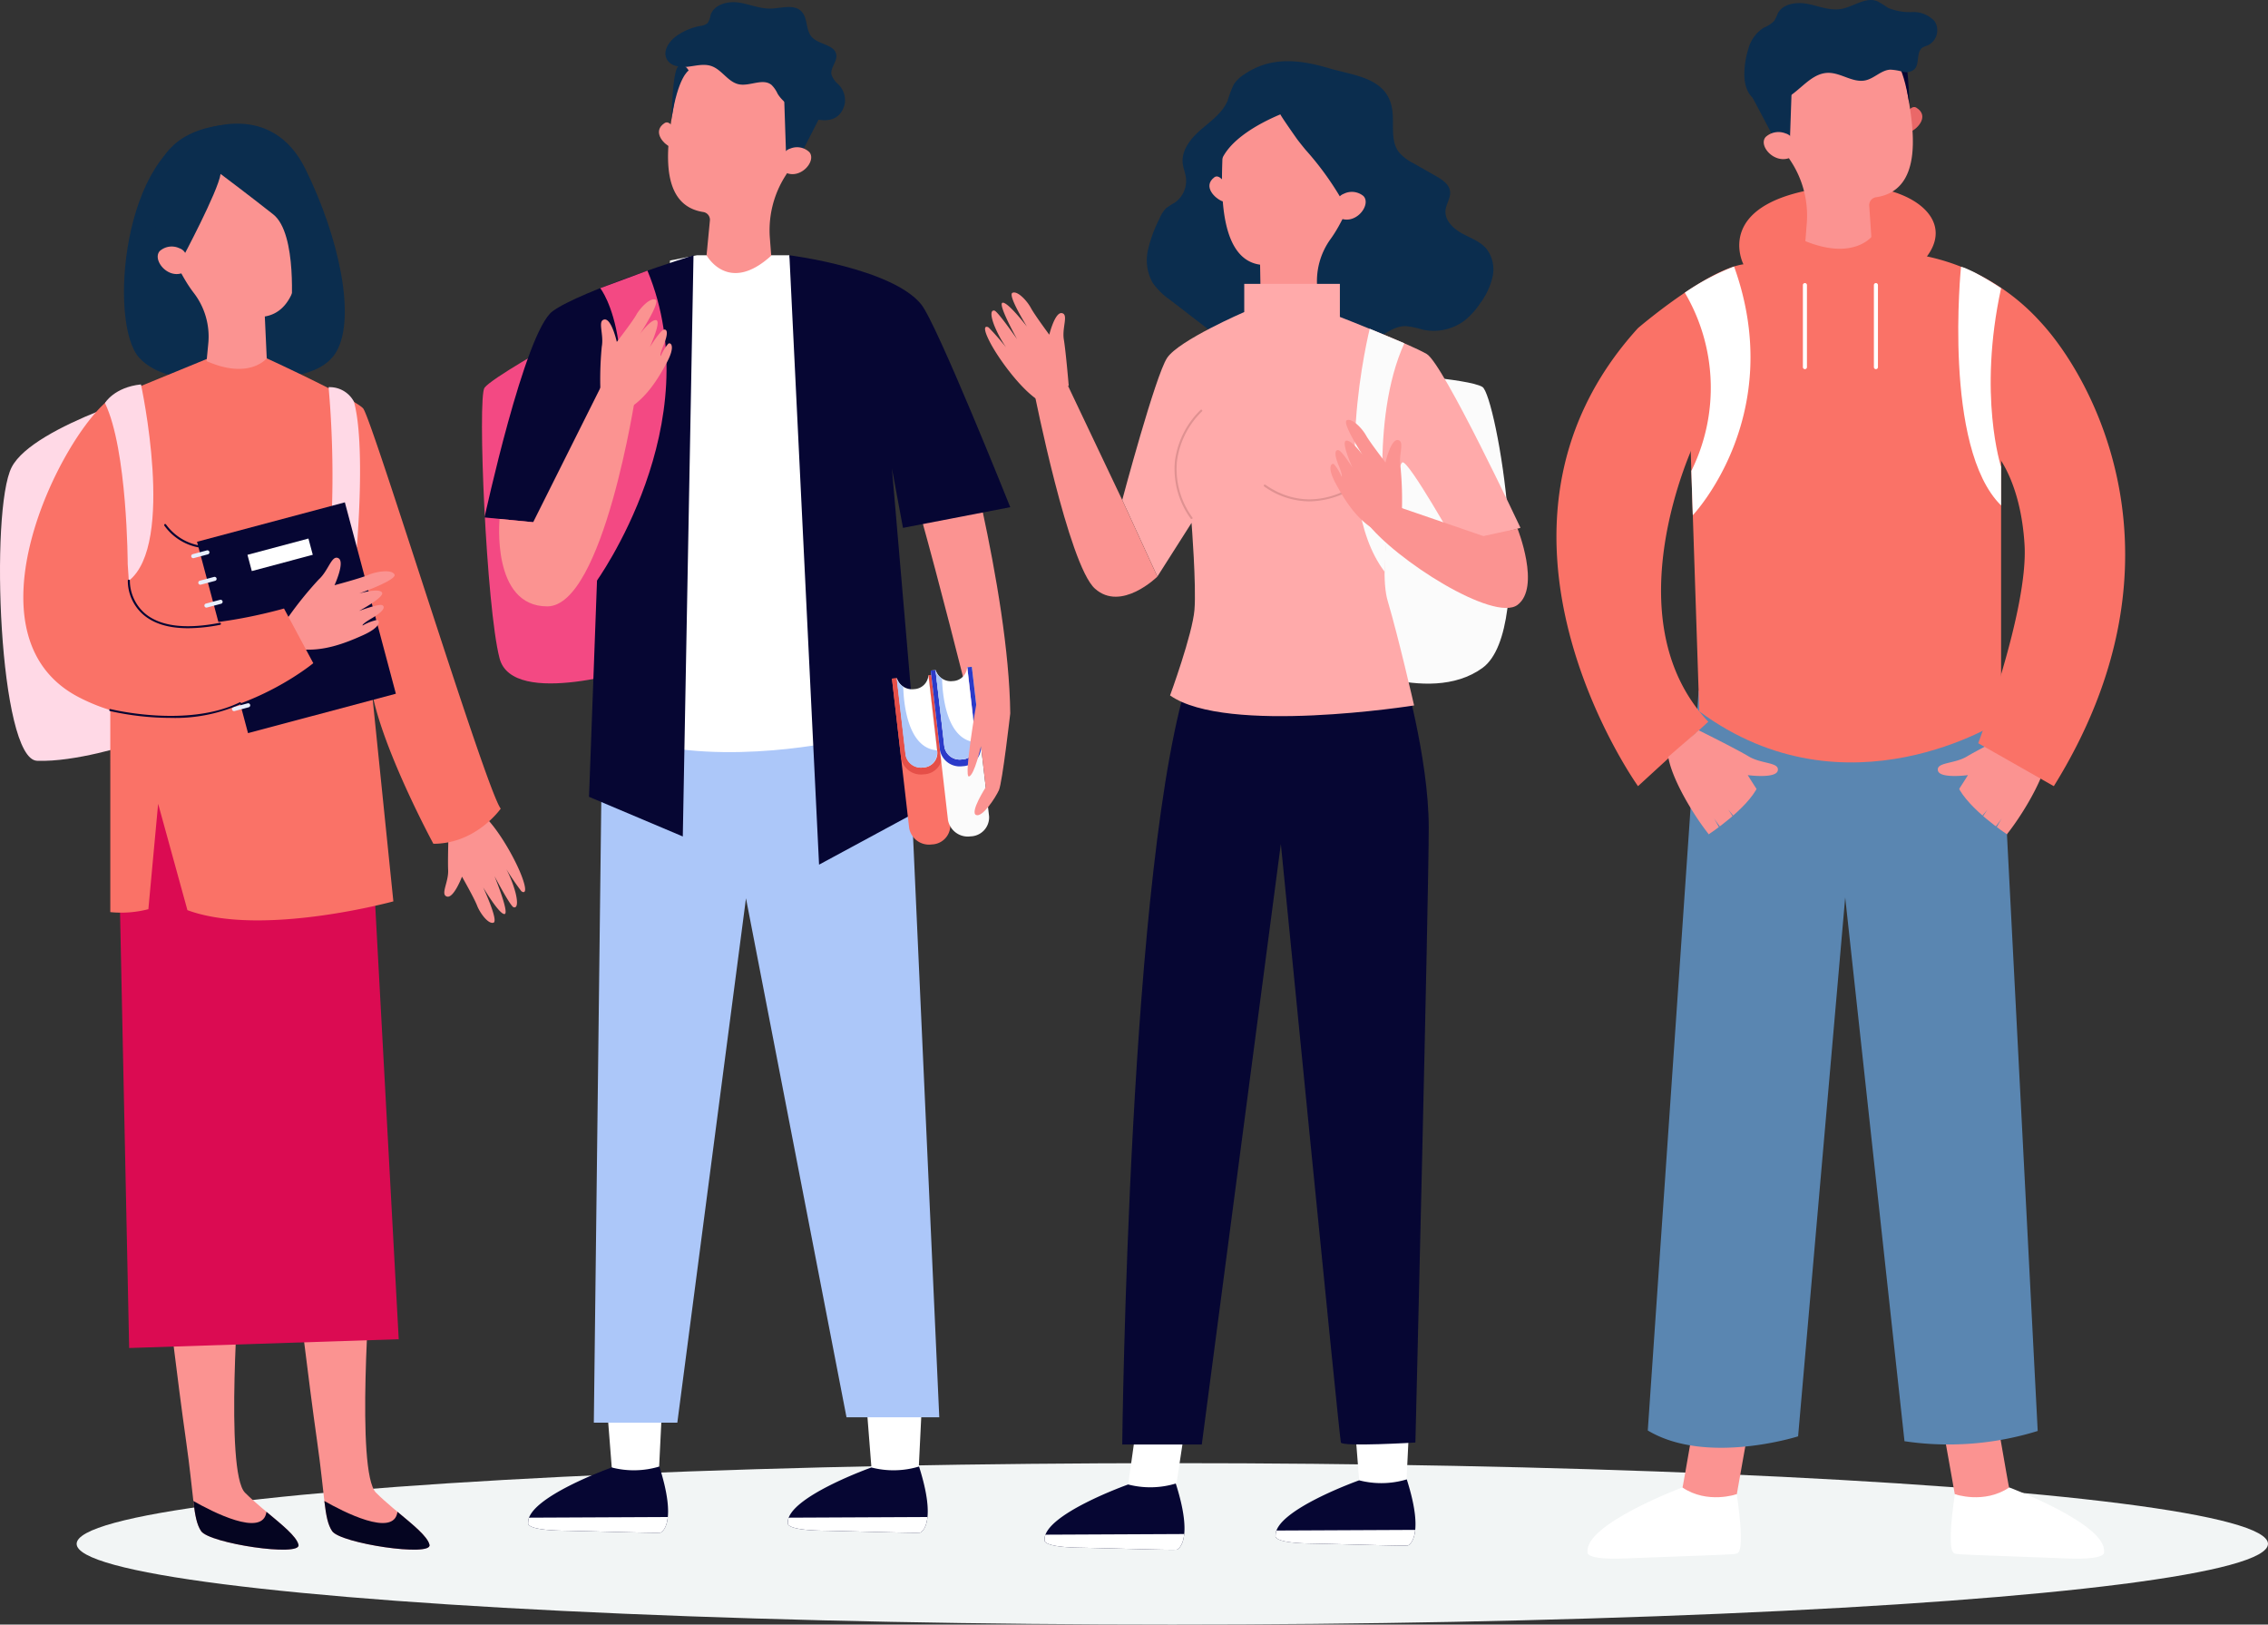 <svg xmlns="http://www.w3.org/2000/svg" width="352.423" height="252.406" viewBox="0 0 352.423 252.406"><rect x="0" y="0" width="352.423" height="252.406" fill="#333333" stroke="none"/><defs><style>.a{fill:#f2f5f5;}.b{fill:#fb9391;}.c{fill:#050521;}.d{fill:#0b2d4e;}.e{fill:#ffd9e6;}.f{fill:#db0b52;}.g{fill:#fa7267;}.h{fill:#060633;}.i{fill:#e7eefd;}.j{fill:#fff;}.k{fill:#ea6868;}.l{fill:#f34983;}.m{fill:#acc7f9;}.n{fill:#e54f48;}.o{fill:#fbfbfb;}.p{fill:#2b3ac9;}.q{fill:#faa;}.r{fill:#df9191;}.s{fill:#5a86b1;}</style></defs><g transform="translate(-558.449 -273.615)"><ellipse class="a" cx="170.256" cy="12.538" rx="170.256" ry="12.538" transform="translate(570.359 500.946)"/><path class="b" d="M1600.046,1116.535s-.2,5.293-.114,7.188-1.241,3.793-.191,4.117,2.344-3.089,2.344-3.089,1.907,3.354,2.337,4.475,1.707,2.927,2.551,2.677-1.6-5.486-1.6-5.486,2.487,4.207,3.315,4.142-1.55-5.882-1.55-5.882,2.434,4.616,2.94,4.812.777-.445.312-2.289a18.074,18.074,0,0,0-1.414-3.607A40.929,40.929,0,0,0,1611.3,1127c.365.292,1.08.428.1-2.23s-3.9-7.955-6.518-10.036Z" transform="translate(-971.846 -714.927)"/><g transform="translate(558.449 292.824)"><path class="b" d="M1326.673,1589.989s-2.345,30.059.853,33.257,7.886,6.182,8.313,8.1-13.856-.213-15.135-2.132-1.066-5.116-2.345-14.07-3.2-25.156-3.2-25.156Z" transform="translate(-1289.454 -1410.537)"/><path class="c" d="M1359.941,1823.36c-.291-1.306-2.555-3.105-4.98-5.129-.535,4.1-8.594-.1-11.362-1.682.279,2.329.54,3.679,1.206,4.679C1346.085,1823.147,1360.368,1825.279,1359.941,1823.36Z" transform="translate(-1313.556 -1602.55)"/><path class="b" d="M1460.173,1589.989s-2.345,30.059.853,33.257,7.886,6.182,8.313,8.1-13.856-.213-15.135-2.132-1.066-5.116-2.345-14.07-3.2-25.156-3.2-25.156Z" transform="translate(-1402.598 -1410.537)"/><path class="c" d="M1493.44,1823.36c-.291-1.306-2.555-3.105-4.979-5.129-.535,4.1-8.594-.1-11.362-1.682.278,2.329.54,3.679,1.206,4.679C1479.584,1823.147,1493.867,1825.279,1493.44,1823.36Z" transform="translate(-1426.698 -1602.55)"/><path class="d" d="M1285.222,414.151s10.6-4.658,15.875,6.02,7.892,23.136,4.807,28.422-13.388,3.736-13.388,3.736-12.364,2.517-17.232-2.808S1272.706,417.082,1285.222,414.151Z" transform="translate(-1253.646 -413.14)"/><path class="e" d="M1172.732,681.666s-20.926,5.834-24.339,12.432-1.972,45.39,3.944,45.617,14.309-2.5,14.309-2.5Z" transform="translate(-1146.576 -640.72)"/><path class="f" d="M1307.382,1067.357l3.982,73.489-41.888,1.365-1.568-74.854,3.64-14.106,21.159-4.323Z" transform="translate(-1249.406 -951.98)"/><path class="g" d="M1258.955,658.53l15-6.159,9.314-.1s13.606,6.259,14.972,7.776,19.112,59.307,21.386,62.189c0,0-3.792,5.46-10.465,5.46,0,0-7.888-14.561-9.556-23.662l3.337,32.611s-20.477,5.612-32,1.365l-4.551-16.533-1.517,16.381a16.815,16.815,0,0,1-5.916.455Z" transform="translate(-1241.819 -615.807)"/><path class="e" d="M1485.816,706.53s1.387-16-.449-22.613a4.259,4.259,0,0,0-3.936-2.251,157.53,157.53,0,0,1,.355,22.632Z" transform="translate(-1430.37 -640.72)"/><g transform="translate(29.716 58.839)"><rect class="h" width="23.776" height="30.772" transform="translate(0.898 6.124) rotate(-14.925)"/><g transform="translate(0 7.456)"><path class="i" d="M1344.051,848.528l-2.2.586a.316.316,0,1,1-.163-.611l2.2-.586a.316.316,0,1,1,.163.611Z" transform="translate(-1341.456 -847.906)"/><g transform="translate(1.1 4.125)"><path class="i" d="M1351.262,875.58l-2.2.586a.316.316,0,0,1-.163-.611l2.2-.586a.316.316,0,1,1,.163.61Z" transform="translate(-1348.667 -874.959)"/><path class="i" d="M1357.474,898.888l-2.2.586a.316.316,0,1,1-.163-.611l2.2-.586a.316.316,0,1,1,.163.611Z" transform="translate(-1353.932 -894.712)"/><path class="i" d="M1364.008,923.4l-2.2.586a.316.316,0,1,1-.163-.611l2.2-.586a.316.316,0,0,1,.163.611Z" transform="translate(-1359.469 -915.484)"/><path class="i" d="M1370.541,947.906l-2.2.586a.316.316,0,0,1-.163-.611l2.2-.586a.316.316,0,0,1,.163.611Z" transform="translate(-1365.006 -936.256)"/><path class="i" d="M1377.073,972.416l-2.2.586a.316.316,0,0,1-.163-.611l2.2-.586a.316.316,0,0,1,.163.611Z" transform="translate(-1370.542 -957.029)"/><path class="i" d="M1385.593,1004.374l-2.2.586a.316.316,0,0,1-.163-.611l2.2-.586a.316.316,0,0,1,.163.611Z" transform="translate(-1377.762 -984.114)"/></g></g><rect class="j" width="9.807" height="2.613" transform="matrix(0.966, -0.258, 0.258, 0.966, 8.738, 8.154)"/></g><path class="b" d="M1439.905,864.722a56.729,56.729,0,0,1,4.8-5.944c1.542-1.386,2.006-3.874,3.063-3.3s-.613,4.193-.613,4.193,4.077-1.083,5.279-1.606,3.589-.912,4.041-.062-5.5,2.959-5.5,2.959,2.957-.889,3.541-.194-3.546,2.9-3.546,2.9,3.047-1.143,3.588-.9.248.947-1.545,2-1.479,1.164-1.479,1.164a7.726,7.726,0,0,1,2.216-.865c.507.061.684,1.082-2.137,2.357s-6.29,2.62-9.919,2.172Z" transform="translate(-1395.177 -787.955)"/><path class="g" d="M1183.865,693.316c-7.584,5.612-23.359,36.858-4.854,46.414s36.4-5.309,36.4-5.309l-4.55-8.494s-19.87,5.764-22.9-.455a15.274,15.274,0,0,1-.152-12.286s-3.489-18.2-3.944-19.87Z" transform="translate(-1166.729 -650.593)"/><path class="e" d="M1259.133,678.854s5.393,24.812-1.888,30.5l-.171-2.577s-.041-17.822-3.537-25.03C1253.538,681.744,1254.954,679.3,1259.133,678.854Z" transform="translate(-1237.228 -638.337)"/><path class="k" d="M1449.917,528.752s.845-1.412,1.588-.888c1.894,1.338,0,3.317-1.2,3.779Z" transform="translate(-1403.662 -510.271)"/><path class="b" d="M1314.191,419.295a11.186,11.186,0,0,0-8.73,16.139c1.721,3.82,3.14,6.9,4.829,9.105a11.134,11.134,0,0,1,2.308,7.819l-.272,2.834c6.652,2.95,9.346-.432,9.346-.432l-.3-6.5h0c6.993-1.164,5.456-14.1,5.279-17.934l-.011,0c0-.144,0-.288-.009-.433A11.187,11.187,0,0,0,1314.191,419.295Z" transform="translate(-1280.223 -418.296)"/><path class="d" d="M1312.121,421.873s4.385,3.285,8.182,6.285,2.793,14.94,2.793,14.94l4.075-10.234s-1.434-20.688-15.492-18.477-10.257,17.033-7.958,19.983,2.408.7,2.408.7S1311.727,424.6,1312.121,421.873Z" transform="translate(-1277.844 -414.057)"/><path class="b" d="M1311.583,539.44a1.661,1.661,0,0,0-.907-.748,2.8,2.8,0,0,0-3.055.426c-1.309,1.436,1.62,4.947,4.266,3.012C1311.887,542.13,1312.631,541.314,1311.583,539.44Z" transform="translate(-1282.791 -519.327)"/><path class="h" d="M1286.162,885.351c-3,0-5.327-.707-6.962-2.118a7.009,7.009,0,0,1-2.391-5.274.147.147,0,0,1,.165-.151.158.158,0,0,1,.151.165A6.819,6.819,0,0,0,1279.41,883c2.377,2.048,6.306,2.556,11.682,1.512a.152.152,0,0,1,.185.125.158.158,0,0,1-.125.185A26.386,26.386,0,0,1,1286.162,885.351Z" transform="translate(-1256.948 -806.953)"/><path class="h" d="M1267.486,1005.146a43.437,43.437,0,0,1-9.449-1.063.158.158,0,0,1-.114-.192.154.154,0,0,1,.192-.114c.118.03,11.911,2.944,20.059-1.043a.158.158,0,1,1,.14.284A25.024,25.024,0,0,1,1267.486,1005.146Z" transform="translate(-1240.94 -912.815)"/><path class="h" d="M1320.527,824.835a7.862,7.862,0,0,1-1.473-.138,8.4,8.4,0,0,1-5.157-3.357.158.158,0,0,1,.265-.173,8.23,8.23,0,0,0,4.956,3.221c2.477.47,5.181-.322,8.033-2.353a.158.158,0,1,1,.183.258A11.9,11.9,0,0,1,1320.527,824.835Z" transform="translate(-1288.361 -758.888)"/></g><g transform="translate(633.341 273.951)"><path class="l" d="M1662.42,688.189s-19.894,6.478-21.96-1.37-3.465-40.594-2.338-42.065,10.53-6.735,10.53-6.735,12.659,9.44,12.67,9.431S1662.42,688.189,1662.42,688.189Z" transform="translate(-1637.721 -584.855)"/><g transform="translate(7.164 215.936)"><path class="j" d="M1764.848,1717.207l-.924-11.728,8.821.727-.6,12.242S1766.641,1719.082,1764.848,1717.207Z" transform="translate(-1751.844 -1705.479)"/><path class="h" d="M1705.105,1781.425a13.711,13.711,0,0,1-7.4.148s-13.157,4.679-12.983,8.579c0,0-.65,1.118,5.254,1.235s15.073.423,15.327.3S1707.894,1790.187,1705.105,1781.425Z" transform="translate(-1684.703 -1769.844)"/><path class="j" d="M1705.309,1835.277c-.254.121-9.422-.186-15.327-.3s-5.254-1.235-5.254-1.235a1.992,1.992,0,0,1,.136-.781l21.557-.1C1706.231,1834.749,1705.45,1835.21,1705.309,1835.277Z" transform="translate(-1684.706 -1813.433)"/></g><g transform="translate(47.514 215.936)"><path class="j" d="M2029.463,1717.207l-.924-11.728,8.821.727-.6,12.242S2031.256,1719.082,2029.463,1717.207Z" transform="translate(-2016.459 -1705.479)"/><path class="h" d="M1969.721,1781.425a13.709,13.709,0,0,1-7.4.148s-13.157,4.679-12.983,8.579c0,0-.65,1.118,5.254,1.235s15.073.423,15.327.3S1972.51,1790.187,1969.721,1781.425Z" transform="translate(-1949.319 -1769.844)"/><path class="j" d="M1969.925,1835.277c-.253.121-9.422-.186-15.327-.3s-5.254-1.235-5.254-1.235a2,2,0,0,1,.136-.781l21.557-.1C1970.847,1834.749,1970.066,1835.21,1969.925,1835.277Z" transform="translate(-1949.322 -1813.433)"/></g><path class="b" d="M2055.73,684.278s8.238,29.147,8.47,48.505l-5.8.5s-10.9-44.3-13.915-49.006S2055.73,684.278,2055.73,684.278Z" transform="translate(-1982.108 -622.286)"/><path class="m" d="M1800.379,986.483l5.014,111.043h-14.415l-15.62-80.63-10.669,81.472h-12.974l1.38-114.859Z" transform="translate(-1734.332 -877.662)"/><path class="j" d="M1799.7,548.084l4.174-.816h14.378l10.435,48.092-2.319,27.278s-17.856,4.112-32,0Z" transform="translate(-1770.479 -507.942)"/><path class="h" d="M1951.006,547.268l4.61,94.68,15.866-8.572-4.541-52.981,1.715,9.225,16.67-3.212s-11.389-28.5-13.845-31.524C1966.941,549.29,1951.006,547.268,1951.006,547.268Z" transform="translate(-1903.235 -507.942)"/><path class="h" d="M1672.819,547.268l-1.664,90.3-14.571-6.16,1.762-47.735-1.546,5.946L1640.349,588s6.247-28.859,10.576-32.038S1672.819,547.268,1672.819,547.268Z" transform="translate(-1639.948 -507.942)"/><g transform="translate(27.501 4.279)"><path class="b" d="M1820.484,412.918s-.769-1.427-1.524-.944c-1.923,1.233-.291,3.193.87,3.7Z" transform="translate(-1818.073 -397.472)"/><path class="b" d="M1828.391,327.871l.01,0c.008-.142.015-.284.028-.426a11.021,11.021,0,1,1,20.591,6.383c-1.251,2.475-2.346,4.589-3.459,6.329a15.744,15.744,0,0,0-2.393,9.7l.206,2.679c-6.7,6.109-10.047-.065-10.047-.065l.521-5.433a1.224,1.224,0,0,0-1.038-1.286l-.012,0C1824.484,344.446,1828.048,331.639,1828.391,327.871Z" transform="translate(-1825.927 -317.427)"/><path class="d" d="M1951.424,384.5l-3.654,7.154-1.959-.581-.324-9.688Z" transform="translate(-1926.057 -371.633)"/><path class="b" d="M1942.211,438.217a1.636,1.636,0,0,1,.925-.7,2.762,2.762,0,0,1,2.988.554c1.225,1.471-1.812,4.8-4.331,2.777C1941.793,440.852,1941.1,440.016,1942.211,438.217Z" transform="translate(-1922.745 -419.041)"/><path class="d" d="M1833.5,354.315s-1.678.964-2.672,7.59c0,0,.14-7.474,1.041-8.217S1833.5,354.315,1833.5,354.315Z" transform="translate(-1828.882 -347.973)"/></g><path class="l" d="M1753.549,611.378s17.924-24.631,8.054-48.448l-7.337,2.722s7.8,9.612-.716,38.247Z" transform="translate(-1735.887 -521.215)"/><path class="b" d="M1655.275,702.578s-1.336,13.585,7.408,13.585,13.739-32.955,13.739-32.955l-5.476-1.023-10.456,20.905Z" transform="translate(-1652.536 -622.286)"/><path class="d" d="M1852.53,305.149a3.518,3.518,0,0,0-1.054-3.068,3.287,3.287,0,0,1-1.015-1.474c-.194-1.044.893-1.989.755-3.042-.215-1.631-2.735-1.568-3.824-2.8-.951-1.076-.586-2.912-1.582-3.947-1.154-1.2-3.123-.5-4.785-.453-1.717.045-3.349-.716-5.051-.949s-3.788.339-4.3,1.979a2.966,2.966,0,0,1-.45,1.206,2.023,2.023,0,0,1-1.164.459,9.426,9.426,0,0,0-3.587,1.493c-1.191.82-2.263,2.326-1.623,3.622.551,1.116,2.04,1.362,3.276,1.224s2.518-.511,3.693-.1c1.623.565,2.564,2.477,4.247,2.826,1.7.354,3.733-1,5.082.1a4.578,4.578,0,0,1,.934,1.348C1843.643,306.277,1851.247,310.471,1852.53,305.149Z" transform="translate(-1796.153 -289.366)"/><path class="b" d="M1758.285,606.69a53.305,53.305,0,0,1,.2-7.172c.361-1.914-.709-4.036.406-4.212s1.932,3.48,1.932,3.48,2.427-3.131,3.027-4.207,2.161-2.726,2.982-2.349-2.42,5.343-2.42,5.343,1.7-2.349,2.533-2.163-.993,4.188-.993,4.188,1.624-2.59,2.167-2.715.725.566-.016,2.372-.441,1.712-.441,1.712a7.253,7.253,0,0,1,1.162-1.909c.413-.244,1.127.418-.253,2.978s-3.2,5.54-6.169,7.274Z" transform="translate(-1739.868 -546.002)"/><g transform="translate(63.706 104.527)"><path class="g" d="M2058.188,998.661l-2.678-23.231.757-.068,1.374,11.919a2.413,2.413,0,0,0,2.71,1.953h0a2.273,2.273,0,0,0,2.209-2.4l-1.374-11.919.71-.064,2.678,23.231a2.951,2.951,0,0,1-2.868,3.11h0A3.132,3.132,0,0,1,2058.188,998.661Z" transform="translate(-2055.509 -974.855)"/><path class="n" d="M2060.449,990.3h0a3.133,3.133,0,0,1-3.519-2.535l-1.421-12.33.757-.068,1.374,11.919a2.413,2.413,0,0,0,2.71,1.953h0a2.273,2.273,0,0,0,2.209-2.4l-1.374-11.919.71-.064,1.421,12.33A2.95,2.95,0,0,1,2060.449,990.3Z" transform="translate(-2055.509 -974.855)"/><path class="j" d="M2061.864,987.635l-1.374-11.919h.017a2.457,2.457,0,0,0,2.665,1.7h0a2.312,2.312,0,0,0,2.221-2.144h.017l1.374,11.919a2.273,2.273,0,0,1-2.209,2.4h0A2.414,2.414,0,0,1,2061.864,987.635Z" transform="translate(-2059.73 -975.209)"/><path class="m" d="M2064.4,992.058a2.414,2.414,0,0,1-2.711-1.953l-1.374-11.919.017,0a2.192,2.192,0,0,0,1.008,1.326c.061,2.4.632,9.535,5.238,9.877l.031.274A2.273,2.273,0,0,1,2064.4,992.058Z" transform="translate(-2059.584 -977.677)"/></g><g transform="translate(69.736 103.27)"><path class="o" d="M2097.728,990.422l-2.678-23.231.757-.068,1.374,11.919a2.414,2.414,0,0,0,2.711,1.953h0a2.273,2.273,0,0,0,2.209-2.4l-1.374-11.919.71-.064,2.678,23.231a2.951,2.951,0,0,1-2.868,3.111h0A3.133,3.133,0,0,1,2097.728,990.422Z" transform="translate(-2095.049 -966.615)"/><path class="p" d="M2099.989,982.056h0a3.132,3.132,0,0,1-3.518-2.535l-1.422-12.33.757-.068,1.374,11.919a2.414,2.414,0,0,0,2.711,1.953h0a2.273,2.273,0,0,0,2.209-2.4l-1.374-11.919.71-.064,1.421,12.33A2.95,2.95,0,0,1,2099.989,982.056Z" transform="translate(-2095.049 -966.615)"/><path class="j" d="M2101.4,979.4l-1.374-11.919.017,0a2.457,2.457,0,0,0,2.665,1.7h0a2.312,2.312,0,0,0,2.221-2.144l.017,0,1.374,11.919a2.273,2.273,0,0,1-2.209,2.4h0A2.413,2.413,0,0,1,2101.4,979.4Z" transform="translate(-2099.271 -966.969)"/><path class="m" d="M2103.942,983.819a2.414,2.414,0,0,1-2.711-1.953l-1.374-11.919.017,0a2.192,2.192,0,0,0,1.008,1.326c.061,2.4.632,9.536,5.237,9.877l.032.274A2.273,2.273,0,0,1,2103.942,983.819Z" transform="translate(-2099.124 -969.438)"/></g><path class="b" d="M2139.259,1006.626s-1.229,10.759-1.763,11.934-2.566,4.292-3.553,3.856,1.5-4.3,1.5-4.3l-.737-6.387s-1.007,4.5-1.862,4.706,1.121-11.138,1.121-11.138Z" transform="translate(-2057.167 -896.129)"/></g><g transform="translate(711.514 283.124)"><path class="o" d="M2475.967,711.711s14.467,7.464,22.961,1.305,2.124-42.338,0-43.664-15.983-2.174-15.983-2.174-12.464,21.78-12.5,22.538S2475.967,711.711,2475.967,711.711Z" transform="translate(-2421.641 -618.741)"/><path class="d" d="M2353.408,356.721c.454,2.334-.344,5.042,1.092,6.937a7.042,7.042,0,0,0,2.236,1.708l3.531,2.01c.972.553,2.052,1.263,2.185,2.373.122,1.011-.613,1.934-.708,2.948-.144,1.526,1.162,2.8,2.5,3.544s2.876,1.26,3.863,2.432a5.248,5.248,0,0,1,.949,4.345,11.034,11.034,0,0,1-1.938,4.132,11.85,11.85,0,0,1-2.341,2.61,8.018,8.018,0,0,1-6.588,1.468,13.62,13.62,0,0,0-2.567-.543c-2.076-.052-3.747,1.571-5.517,2.656-3.6,2.207-8.069,2.285-12.294,2.3a14.9,14.9,0,0,1-12.107-3.826l-6.759-5.209a10.669,10.669,0,0,1-2.708-2.659,7.166,7.166,0,0,1-.728-5.1,21.3,21.3,0,0,1,1.82-4.93,4.659,4.659,0,0,1,.977-1.534,10.993,10.993,0,0,1,1.357-.88,4.126,4.126,0,0,0,1.744-3.894c-.1-.748-.413-1.458-.5-2.208-.226-2.051,1.258-3.882,2.815-5.235s3.358-2.6,4.157-4.5a18.133,18.133,0,0,1,.956-2.524,5.323,5.323,0,0,1,1.588-1.544c4.255-2.923,8.772-2.3,13.416-.927C2347.532,351.757,2352.507,352.087,2353.408,356.721Z" transform="translate(-2290.191 -349.522)"/><g transform="translate(34.865 1.73)"><path class="b" d="M2381.408,467.925s-.887-1.391-1.617-.844c-1.86,1.4.094,3.324,1.31,3.753Z" transform="translate(-2379.024 -450.777)"/><path class="b" d="M2404.108,364.941a11.215,11.215,0,0,1,9.216,15.92c-1.614,3.878-2.947,7-4.576,9.265a11.161,11.161,0,0,0-2.086,7.9l.464,2.962c-6.581,3.149-9.259-.005-9.259-.005l-.116-6.811h0c-7.042-.964-5.876-13.97-5.81-17.819l.011,0c0-.144-.006-.289,0-.434A11.217,11.217,0,0,1,2404.108,364.941Z" transform="translate(-2389.877 -364.287)"/><path class="d" d="M2401.958,372.879a46.619,46.619,0,0,1,5.415,7.376c.158.3,1.274,2.519.936,2.767a14.459,14.459,0,0,0,4.062-5.441,11.686,11.686,0,0,0-9.9-16.642c-4.069-.4-8.537.888-11.087,4.246-2.393,3.151-2.57,7.186-2.9,10.966.375-4.244,6.143-7.315,9.593-8.756-.1.042,2.484,3.715,2.621,3.9C2401.1,371.825,2401.529,372.354,2401.958,372.879Z" transform="translate(-2387.04 -360.868)"/><path class="b" d="M2507.162,483.8a1.665,1.665,0,0,1,.887-.776,2.811,2.811,0,0,1,3.074.339c1.353,1.4-1.481,5-4.188,3.142C2506.934,486.507,2506.165,485.711,2507.162,483.8Z" transform="translate(-2487.19 -464.144)"/></g><g transform="translate(45.131 208.761)"><path class="j" d="M2526.492,1730.312l-.924-11.728,8.821.726-.6,12.242S2528.285,1732.187,2526.492,1730.312Z" transform="translate(-2513.489 -1718.584)"/><path class="h" d="M2466.75,1794.529a13.711,13.711,0,0,1-7.4.147s-13.157,4.679-12.983,8.579c0,0-.65,1.118,5.254,1.235s15.073.423,15.327.3S2469.539,1803.291,2466.75,1794.529Z" transform="translate(-2446.348 -1782.949)"/><path class="j" d="M2466.954,1848.382c-.254.121-9.422-.186-15.327-.3s-5.254-1.235-5.254-1.235a2,2,0,0,1,.135-.781l21.558-.1C2467.876,1847.854,2467.095,1848.315,2466.954,1848.382Z" transform="translate(-2446.352 -1826.538)"/></g><g transform="translate(9.237 209.406)"><path class="j" d="M2296.236,1734.541l1.655-11.728,7.488.829-1.845,12.139S2298.029,1736.416,2296.236,1734.541Z" transform="translate(-2283.232 -1722.813)"/><path class="h" d="M2231.359,1798.758a13.711,13.711,0,0,1-7.4.147s-13.157,4.679-12.983,8.579c0,0-.65,1.119,5.254,1.235s15.073.423,15.327.3S2234.147,1807.52,2231.359,1798.758Z" transform="translate(-2210.957 -1787.178)"/><path class="j" d="M2231.563,1852.611c-.253.12-9.422-.186-15.326-.3s-5.254-1.235-5.254-1.235a2,2,0,0,1,.135-.781l21.557-.1C2232.485,1852.082,2231.7,1852.544,2231.563,1852.611Z" transform="translate(-2210.96 -1830.767)"/></g><path class="h" d="M2333.663,966.183s4.143,14.106,4.143,25.027-2.072,95.558-2.072,95.558-11.352.683-11.579,0-9.328-93.014-9.328-93.014l-12.286,93.318h-12.362s.986-91.766,10.542-119.978Z" transform="translate(-2268.861 -872.152)"/><path class="b" d="M2163.381,599.65s-.444-5.278-.757-7.149.773-3.916-.31-4.11-1.952,3.35-1.952,3.35-2.3-3.1-2.862-4.159-2.048-2.7-2.856-2.348,2.248,5.252,2.248,5.252-2.978-3.874-3.792-3.71,2.25,5.651,2.25,5.651-2.974-4.288-3.5-4.421-.717.536-.033,2.31a18.085,18.085,0,0,0,1.841,3.409,41,41,0,0,0-2.713-3.1c-.4-.246-1.124-.294.167,2.226s4.833,7.424,7.686,9.173Z" transform="translate(-2150.379 -549.251)"/><path class="q" d="M2309.138,580.8v-4.372H2324v5.131s10.921,4.247,13.5,5.764,14.561,27,14.561,27L2342.2,617.2s-7.584-13.5-8.494-13.045-3.943,15.926-2.275,21.539,4.1,16.23,4.1,16.23-29.122,4.627-37.92-1.555c0,0,3.489-9.518,3.792-13.31s-.455-13.5-.455-13.5l-5.309,8.342-5.461-11.9s5.157-19.35,6.977-22.08S2309.138,580.8,2309.138,580.8Z" transform="translate(-2268.861 -541.828)"/><path class="r" d="M2345.994,721.532a.157.157,0,0,1-.123-.059,13.11,13.11,0,0,1-2.46-8.915,13.512,13.512,0,0,1,4-7.988.158.158,0,0,1,.206.239,13.186,13.186,0,0,0-3.89,7.786,12.766,12.766,0,0,0,2.393,8.68.158.158,0,0,1-.025.222A.156.156,0,0,1,2345.994,721.532Z" transform="translate(-2313.908 -650.398)"/><path class="r" d="M2441.473,780.963a12.137,12.137,0,0,1-7.036-2.327.158.158,0,0,1,.18-.259c7.656,5.325,14.528-.388,14.6-.446a.16.16,0,0,1,.223.018.158.158,0,0,1-.018.223A13.466,13.466,0,0,1,2441.473,780.963Z" transform="translate(-2391.065 -712.573)"/><path class="o" d="M2532.11,654.637s-2.7-18.229,2.762-30.212l-5.376-2.251s-6.525,26.063,2.308,37.743Z" transform="translate(-2469.72 -580.599)"/><path class="b" d="M2219.766,708.327s-5.612,5.546-9.708,1.863-9.4-30.379-9.4-30.379l5.085-1.412,8.566,18.032Z" transform="translate(-2192.988 -628.25)"/><path class="b" d="M2562.362,801.468s3.635,9.118,0,11.848-19.031-6.977-23.505-12.893l2.067-3.336,16.135,5.535Z" transform="translate(-2479.62 -728.841)"/><path class="b" d="M2513.456,729.52a53.217,53.217,0,0,0-.2-7.172c-.361-1.914.709-4.036-.405-4.212s-1.932,3.48-1.932,3.48-2.427-3.131-3.026-4.207-2.161-2.726-2.982-2.349,2.42,5.343,2.42,5.343-1.7-2.349-2.533-2.163.993,4.189.993,4.189-1.624-2.59-2.167-2.715-.725.566.016,2.372.442,1.712.442,1.712a7.254,7.254,0,0,0-1.163-1.908c-.413-.244-1.127.418.253,2.978s3.2,5.54,6.169,7.273Z" transform="translate(-2448.693 -659.275)"/></g><g transform="translate(800.301 273.615)"><path class="b" d="M3130.741,1707.012s2.506,14.664,2.6,14.844-.916,1.749-.916,1.749l-3.957.709-3.612-1.661s-2.084-11.821-2.462-13.66S3130.741,1707.012,3130.741,1707.012Z" transform="translate(-3062.956 -1490.506)"/><path class="j" d="M3135.074,1803.782s4.562,1.6,8.46-1.044c0,0,15.188,5.693,14.725,10.021,0,0,.646,1.29-5.934,1.011s-16.808-.571-17.083-.723S3133.68,1813.591,3135.074,1803.782Z" transform="translate(-3073.169 -1571.636)"/><path class="b" d="M2863.372,1707.012s-2.506,14.664-2.6,14.844.916,1.749.916,1.749l3.958.709,3.612-1.661s2.084-11.821,2.462-13.66S2863.372,1707.012,2863.372,1707.012Z" transform="translate(-2841.226 -1490.506)"/><path class="j" d="M2787.49,1803.782s-4.561,1.6-8.46-1.044c0,0-15.189,5.693-14.725,10.021,0,0-.647,1.29,5.934,1.011s16.808-.571,17.082-.723S2788.884,1813.591,2787.49,1803.782Z" transform="translate(-2759.463 -1571.636)"/><path class="s" d="M2880.613,995.58l5.688,110.346a46.693,46.693,0,0,1-20.7,1.593l-9.214-84.485-7.318,83.727s-14.258,4.55-23.358-.91l7.9-114.943Z" transform="translate(-2811.515 -883.597)"/><path class="b" d="M3131.516,1031.309s-5.784,2.864-7.765,4.056-4.784.875-4.52,2.189,4.67.714,4.67.714-2.484,3.993-3.434,5.1-2.143,3.529-1.384,4.288,4.948-4.9,4.948-4.9-3.059,5.109-2.509,5.958,5.4-5.079,5.4-5.079-3.53,5.29-3.444,5.946.928.573,2.633-1a22.032,22.032,0,0,0,3.041-3.612,49.873,49.873,0,0,0-2.3,4.463c-.1.56.169,1.406,2.448-1.186s6.253-8.8,6.959-12.815Z" transform="translate(-3059.954 -917.838)"/><path class="g" d="M2775.35,476.495c10.852-1.225,19.718,4.356,14.865,10.824a32.99,32.99,0,0,1,17.595,10.131c8.191,8.774,23.965,36.987,2.124,72.176l-11.748-6.674s7.8-20.66,7.2-30.807-4.551-14.329-4.551-14.329l-46.717-1.581s-13.044,27.3,2.124,43.38l-10.92,10.011s-28.516-39.812,0-71.174c0,0,10.617-9.088,16.381-9.91C2761.7,488.542,2756.542,478.618,2775.35,476.495Z" transform="translate(-2732.644 -447.48)"/><path class="g" d="M2916.442,704.745v46.19s-23.959,15.5-46.9-1.464l-1.558-47.225Z" transform="translate(-2847.344 -638.951)"/><g transform="translate(29.192 0)"><g transform="translate(1.244 2.144)"><path class="k" d="M3089.064,397.289s.8-1.436,1.587-.949c2,1.24.3,3.212-.906,3.723Z" transform="translate(-3065.151 -381.75)"/><path class="b" d="M2961.119,311.731l-.011,0c-.008-.143-.016-.285-.029-.429a11.4,11.4,0,0,0-13.246-9.942,11.247,11.247,0,0,0-9.668,10.9,10.78,10.78,0,0,0,1.464,5.461c1.3,2.49,2.443,4.617,3.6,6.367a15.418,15.418,0,0,1,2.493,9.758l-.214,2.7c7.367,2.994,10.254-.648,10.254-.648l-.331-4.883a1.241,1.241,0,0,1,1.082-1.294l.012,0C2965.188,328.4,2961.476,315.521,2961.119,311.731Z" transform="translate(-2937.261 -301.224)"/><path class="d" d="M2932.242,368.7l3.807,7.2,2.041-.584.338-9.746Z" transform="translate(-2932.242 -355.756)"/><path class="b" d="M2948.275,422.738a1.7,1.7,0,0,0-.964-.7,2.955,2.955,0,0,0-3.112.558c-1.276,1.48,1.888,4.826,4.512,2.794C2948.711,425.389,2949.436,424.548,2948.275,422.738Z" transform="translate(-2942.129 -403.448)"/><path class="h" d="M3073.992,338.334s1.748.97,2.784,7.636c0,0-.146-7.519-1.084-8.266S3073.992,338.334,3073.992,338.334Z" transform="translate(-3052.377 -331.953)"/></g><path class="d" d="M2924.09,298.953a13.437,13.437,0,0,1,.619-4.173,5.537,5.537,0,0,1,2.423-3.326,4.764,4.764,0,0,0,1.592-1.035,7.758,7.758,0,0,0,.562-1.163c.811-1.557,2.953-1.818,4.675-1.478s3.439,1.079,5.17.779c1.928-.334,3.794-1.929,5.612-1.208a15.7,15.7,0,0,1,1.674,1.038,8.832,8.832,0,0,0,3.788.651,4.428,4.428,0,0,1,3.461,1.437,2.6,2.6,0,0,1-1.1,3.749,4.082,4.082,0,0,0-.791.33c-1.036.7-.382,2.538-1.282,3.4a2.066,2.066,0,0,1-1.821.351,8.293,8.293,0,0,0-1.895-.321c-1.41.067-2.477,1.357-3.855,1.662-1.957.433-3.824-1.2-5.828-1.165-2.969.059-4.725,3.547-7.566,4.411C2926.015,303.963,2924.2,302.032,2924.09,298.953Z" transform="translate(-2924.084 -287.163)"/></g><path class="s" d="M3120.512,1095.67s-5.986-3.912-7.659-7.476l-4.7,5.688s-.683,7.053-.379,7.2,5.992.758,5.992.758l5.46-1.365Z" transform="translate(-3050.504 -966.049)"/><path class="b" d="M2851.322,1031.309s5.784,2.864,7.764,4.056,4.784.875,4.52,2.189-4.671.714-4.671.714,2.484,3.993,3.434,5.1,2.143,3.529,1.384,4.288-4.948-4.9-4.948-4.9,3.06,5.109,2.509,5.958-5.4-5.079-5.4-5.079,3.53,5.29,3.444,5.946-.929.573-2.633-1a22.032,22.032,0,0,1-3.041-3.612,49.992,49.992,0,0,1,2.3,4.463c.1.56-.17,1.406-2.449-1.186s-6.253-8.8-6.959-12.815Z" transform="translate(-2829.207 -917.838)"/><path class="s" d="M2887.866,1095.67s5.986-3.912,7.659-7.476l4.7,5.688s.683,7.053.379,7.2-5.991.758-5.991.758l-5.46-1.365Z" transform="translate(-2864.197 -966.049)"/><path class="j" d="M3056.462,588.956a.316.316,0,0,1-.316-.316V575.9a.316.316,0,1,1,.632,0V588.64A.316.316,0,0,1,3056.462,588.956Z" transform="translate(-3006.817 -531.603)"/><path class="j" d="M2984.1,588.956a.316.316,0,0,1-.316-.316V575.9a.316.316,0,0,1,.632,0V588.64A.316.316,0,0,1,2984.1,588.956Z" transform="translate(-2945.487 -531.603)"/><path class="j" d="M2864.714,597.354s14.748-15.483,6.415-38.644a37.408,37.408,0,0,0-7.655,4.06,29.1,29.1,0,0,1,1.013,27.7Z" transform="translate(-2843.524 -517.303)"/><path class="j" d="M3148.786,590.009s-3.64-11.094,0-27.768c0,0-4.037-2.715-6.228-3.343,0,0-2.873,28.115,6.228,37.1Z" transform="translate(-3079.688 -517.463)"/></g></g></svg>